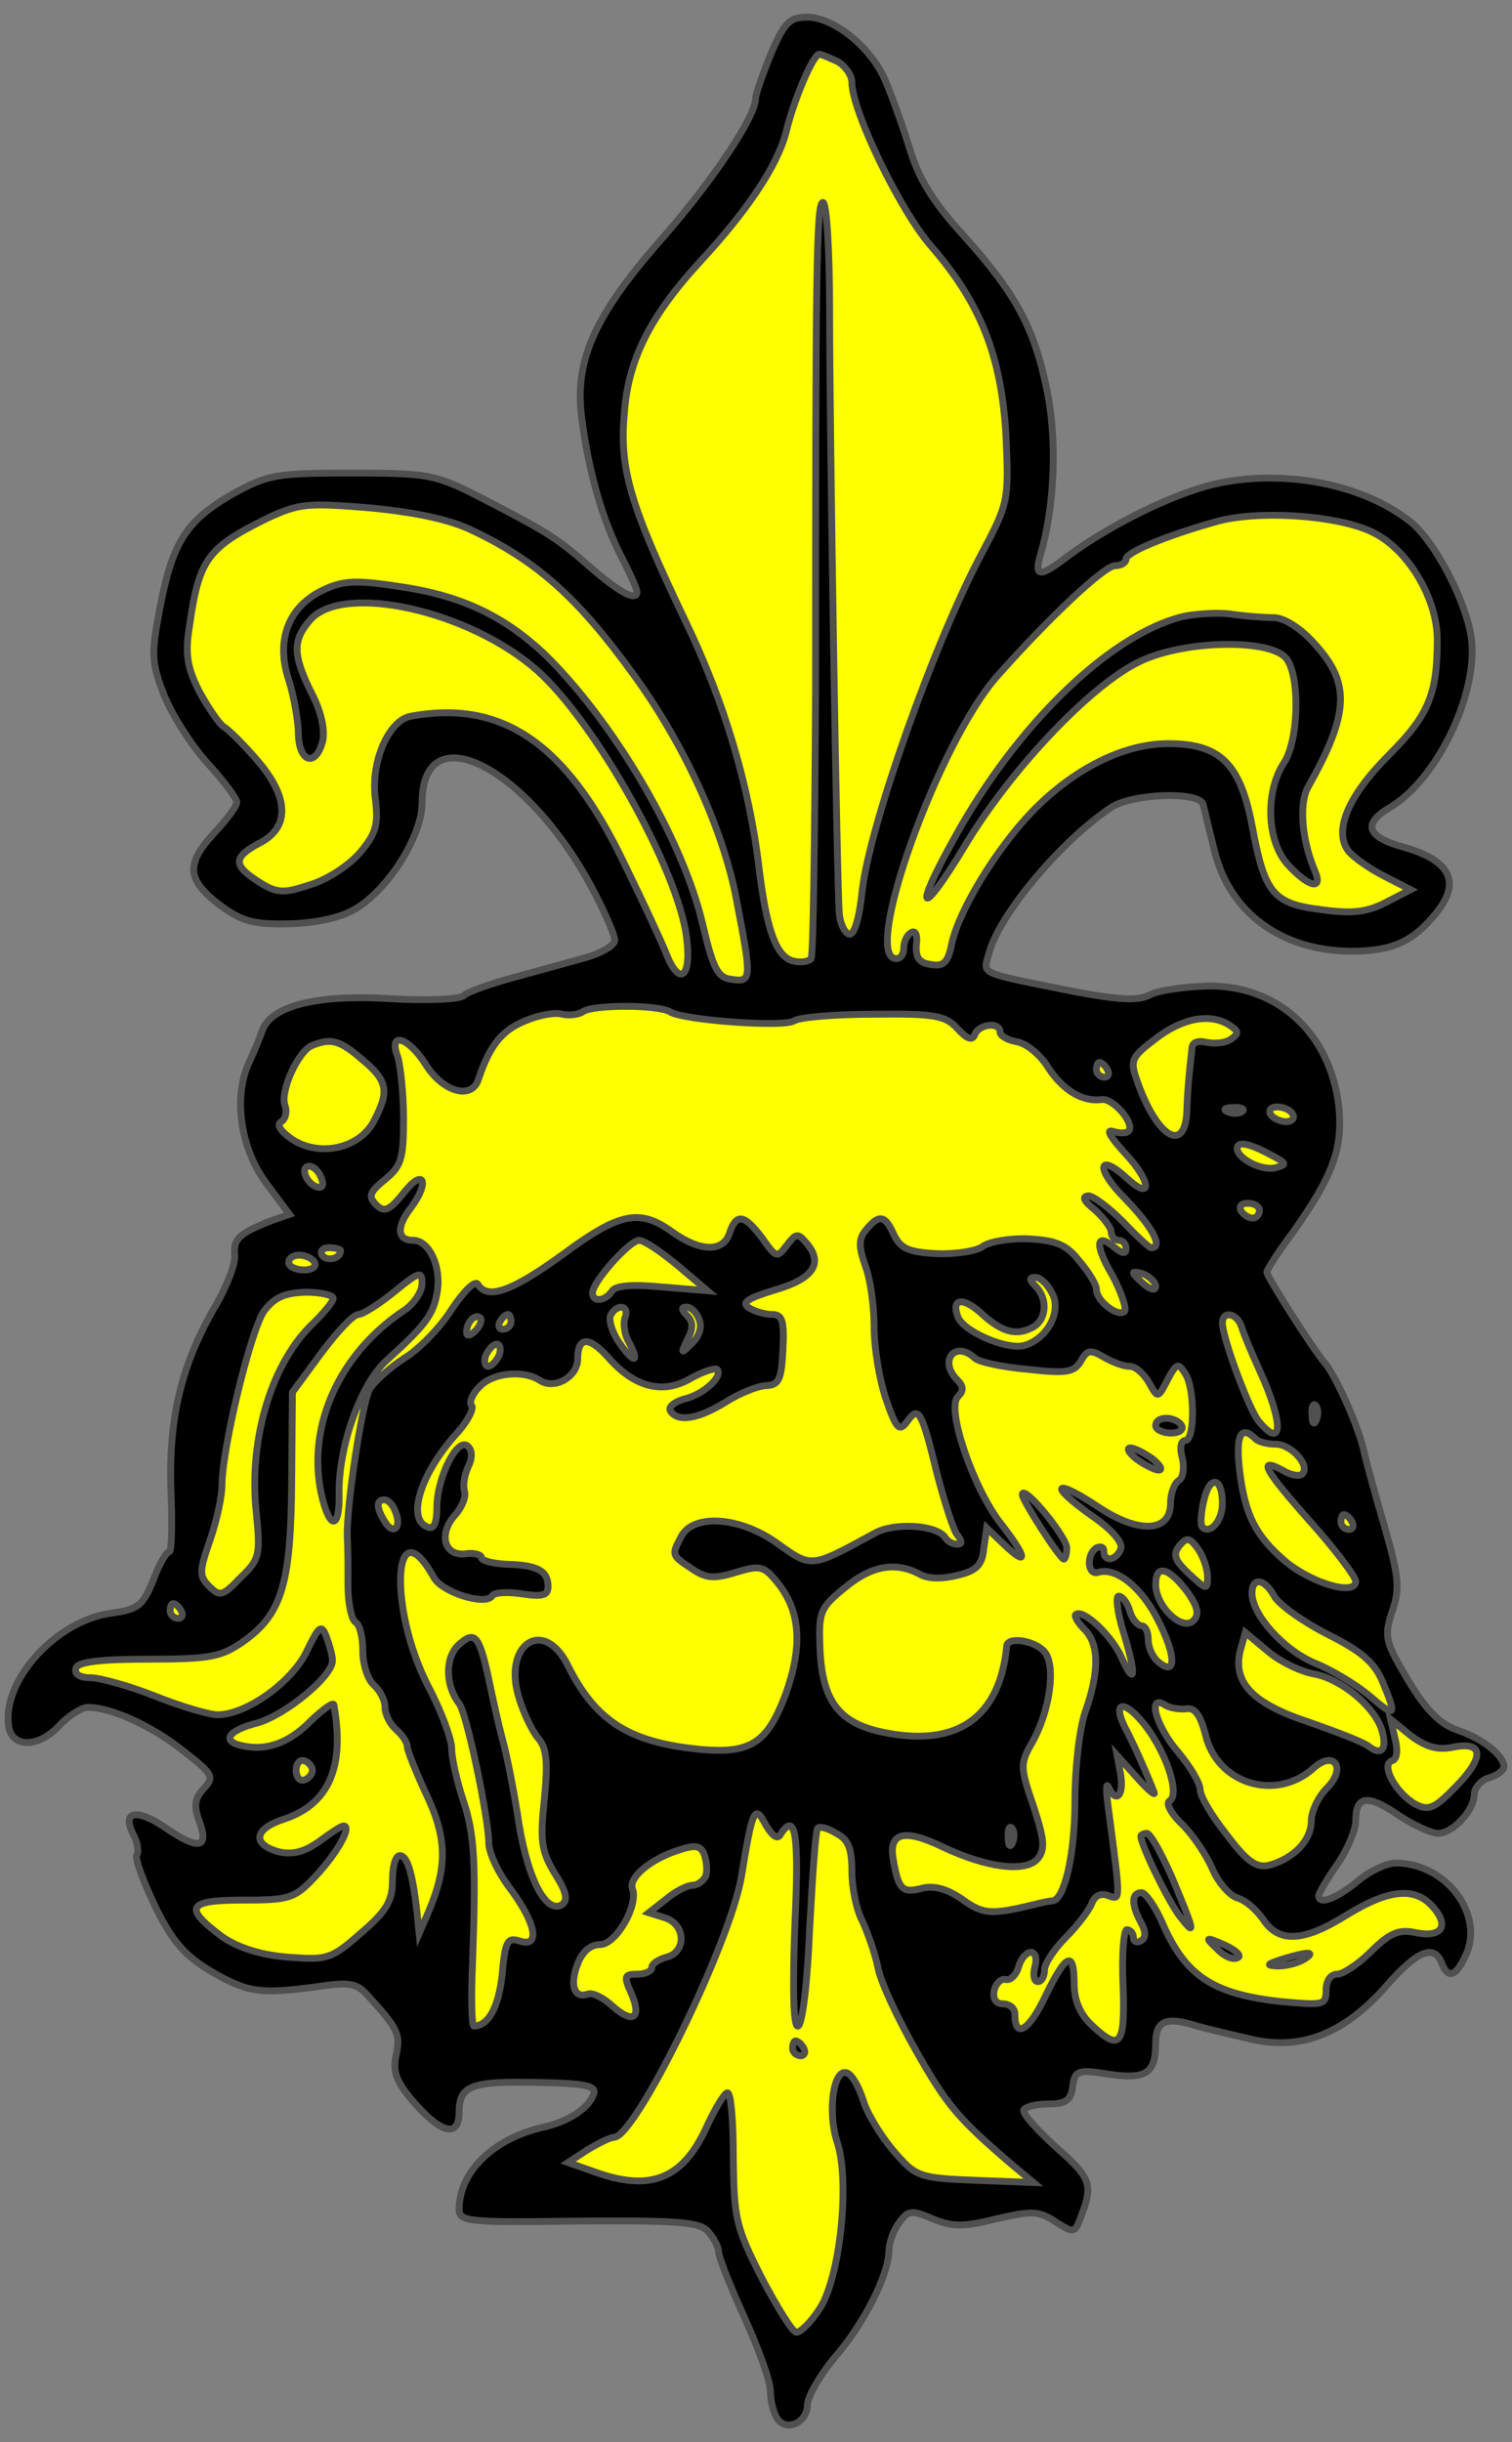 <?xml version="1.0" encoding="utf-8"?>
<svg xmlns="http://www.w3.org/2000/svg" xmlns:dc="http://purl.org/dc/elements/1.1/"
     xmlns:xl="http://www.w3.org/1999/xlink"
     xmlns:xlink="http://www.w3.org/1999/xlink"
     version="1.1"
     viewBox="70.826 60.5 220.5 356"
     width="220.5"
     height="356"
     preserveAspectRatio="xMidYMid meet"
     zoomAndPan="magnify"
     contentScriptType="application/ecmascript"
     contentStyleType="text/css">
   <rect x="70.826" y="60.5" width="220.5" height="356" fill="#808080" stroke="none"/>
   <defs/>
   <g stroke-opacity="1" stroke-dasharray="none" stroke="#505050" fill="#ffff00"
      fill-opacity="1">
      <title>Lion's Head Jessant-de-Lys (2)</title>
      <g>
         <title>Layer 2</title>
         <g>
            <g>
               <g  id="outline-0">
                  <path
                        d="M 183.277 68.295 C 182.089 71.213 181.008 74.239 181.008 74.887 C 181.008 77.48 174.956 86.558 167.716 94.879 C 157.666 106.225 154.641 112.817 155.613 121.03 C 156.586 128.918 158.531 135.942 161.449 141.67 C 162.745 144.155 163.718 146.424 163.718 146.749 C 163.718 148.262 161.124 146.857 156.91 143.183 C 152.047 138.968 151.183 138.32 140.7 132.917 C 134.325 129.675 133.352 129.459 122.114 129.459 C 110.983 129.459 109.903 129.675 104.608 132.592 C 97.908 136.483 95.962 139.617 94.125 149.234 C 92.829 156.042 92.937 157.123 94.774 161.877 C 95.962 164.795 98.772 169.226 101.15 171.819 C 103.419 174.305 105.364 176.898 105.364 177.439 C 105.364 177.979 103.959 179.924 102.122 181.869 C 97.908 186.408 98.016 188.677 102.77 192.351 C 106.12 194.837 107.741 195.269 113.036 195.161 C 116.927 195.053 120.493 194.296 122.654 193 C 127.409 190.19 132.38 182.409 132.38 177.547 C 132.38 164.471 147.617 172.143 157.126 189.866 C 158.963 193.324 160.476 196.782 160.476 197.538 C 160.476 198.295 158.639 199.375 156.478 200.024 C 154.208 200.672 149.454 201.969 145.887 202.941 C 142.321 203.914 138.971 205.103 138.431 205.643 C 137.891 206.183 133.028 206.399 127.625 206.075 C 116.927 205.427 110.227 207.156 109.038 210.83 C 108.714 211.802 107.849 213.856 107.201 215.261 C 104.824 220.231 105.796 227.688 109.578 232.875 L 113.036 237.521 L 110.551 238.386 C 105.796 240.223 104.824 241.088 105.04 243.357 C 105.256 244.546 103.959 247.895 102.338 250.705 C 97.259 259.35 95.422 267.239 95.746 277.505 C 95.962 282.584 95.854 286.69 95.53 286.69 C 95.098 286.69 94.017 288.527 93.153 290.904 C 91.64 294.579 90.992 295.119 86.993 295.659 C 79.105 296.74 71.108 305.385 72.081 312.085 C 72.513 315.327 76.403 315.327 79.429 312.085 C 80.834 310.572 82.779 309.383 83.643 309.383 C 87.101 309.383 93.153 312.193 97.583 315.759 C 101.906 319.109 102.122 319.541 100.501 321.27 C 99.204 322.675 99.096 323.756 99.853 325.917 C 101.366 329.915 99.853 330.239 95.206 327.106 C 90.884 324.08 88.506 324.404 90.235 327.862 C 90.884 329.051 91.1 330.347 90.775 330.888 C 90.451 331.428 91.748 334.778 93.477 338.452 C 95.962 343.531 97.8 345.584 101.582 347.854 C 106.985 350.987 108.714 351.204 116.927 350.123 C 121.79 349.366 122.87 349.583 124.491 351.42 C 128.922 356.282 129.246 357.039 128.597 360.065 C 128.057 362.55 128.597 363.955 131.299 367.089 C 135.297 371.627 137.783 372.06 137.783 368.385 C 137.783 364.495 139.62 363.847 149.129 364.063 C 155.721 364.171 157.666 364.495 157.45 365.576 C 156.91 367.629 153.992 369.682 150.21 370.547 C 142.862 372.168 137.783 377.031 137.783 382.542 C 137.783 384.379 139.08 384.487 155.073 384.271 C 169.229 384.163 172.687 384.379 173.984 385.676 C 174.848 386.648 175.605 387.945 175.605 388.701 C 175.605 389.458 177.334 393.78 179.387 398.319 C 181.44 402.858 183.169 407.612 183.169 409.017 C 183.169 410.422 183.601 412.151 184.142 413.015 C 185.438 415.069 188.572 413.664 188.572 411.07 C 188.572 409.99 190.301 406.856 192.463 404.262 C 196.893 399.183 200.351 392.159 200.459 388.701 C 200.459 387.513 201.108 385.567 201.972 384.487 C 203.269 382.65 203.809 382.65 206.835 383.947 C 209.753 385.135 211.374 385.135 216.128 383.947 C 221.315 382.758 222.288 382.758 224.773 384.379 C 227.475 386.108 227.583 386.108 228.556 383.406 C 230.285 378.868 229.852 377.895 224.665 373.356 C 221.964 370.871 219.911 368.602 220.127 368.061 C 220.343 367.629 221.964 367.197 223.693 367.197 C 226.286 367.197 227.043 366.656 227.259 364.603 C 227.583 362.334 228.015 362.118 232.554 362.874 C 237.957 363.631 239.362 362.766 239.362 358.336 C 239.362 355.094 240.875 354.445 245.089 355.742 C 246.926 356.282 251.033 357.255 253.95 357.903 C 260.974 359.308 267.134 356.715 273.077 349.907 C 277.508 344.828 279.993 343.855 281.074 346.665 C 282.047 349.15 283.235 348.61 284.748 345.152 C 287.126 339.209 281.506 332.076 274.374 332.076 C 273.077 332.076 270.484 333.265 268.755 334.778 C 265.729 337.263 263.136 338.236 263.136 336.831 C 263.136 336.507 264.324 334.454 265.837 332.293 C 267.35 330.131 268.539 327.214 268.539 325.917 C 268.539 322.243 270.268 322.027 274.698 325.052 C 276.968 326.565 279.561 327.754 280.534 327.754 C 282.695 327.754 285.829 324.404 285.829 322.027 C 285.829 321.162 286.801 319.973 287.99 319.649 C 289.179 319.325 290.151 318.569 290.151 318.028 C 290.151 316.407 287.018 313.922 283.451 312.733 C 280.858 311.869 278.805 309.815 276.211 305.493 C 272.861 299.874 272.645 299.117 273.834 295.443 C 275.023 292.093 274.806 290.364 272.861 283.448 C 271.565 279.018 270.052 273.614 269.619 271.561 C 268.647 267.779 265.621 261.079 264 259.134 C 262.379 257.297 255.571 246.599 255.571 245.95 C 255.571 245.626 257.192 243.033 259.245 240.331 C 265.297 231.794 266.702 227.904 266.053 221.636 C 264.757 211.046 257.084 204.022 246.818 204.238 C 243.468 204.346 239.686 204.886 238.497 205.535 C 236.876 206.399 234.175 206.291 227.799 205.103 C 213.211 202.185 214.183 202.617 215.048 199.483 C 216.452 193.972 225.422 183.166 232.878 178.195 C 236.012 176.142 245.738 175.818 246.278 177.763 C 246.494 178.519 247.142 181.437 247.899 184.355 C 250.06 193.54 257.733 199.159 267.998 199.159 C 273.834 199.159 276.968 197.754 280.318 193.54 C 283.884 189.109 282.371 185.975 275.671 184.03 C 270.052 182.517 269.403 180.572 273.726 178.087 C 280.75 173.764 286.801 160.689 285.289 152.8 C 284.208 147.289 279.885 139.184 276.427 136.483 C 269.403 130.971 257.841 128.81 247.899 131.08 C 241.955 132.484 232.878 136.915 226.718 141.454 C 222.504 144.695 221.64 144.695 222.504 141.562 C 224.557 134.754 224.989 125.46 223.693 118.328 C 221.856 108.603 219.154 103.524 211.482 94.987 C 206.835 89.908 204.782 86.558 203.377 81.803 C 202.296 78.345 200.675 73.914 199.811 71.969 C 197.758 67.323 192.355 63 188.572 63 C 185.979 63 185.222 63.756 183.277 68.295 Z"
                        fill="black"/>
               </g>
            </g>
            <g>
               <path d="M 193.003 69.484 C 194.083 70.132 195.056 71.429 195.056 72.51 C 195.056 76.616 202.08 91.204 206.619 96.391 C 213.859 104.712 216.885 112.493 217.533 124.055 C 217.965 133.565 217.857 133.889 213.967 141.237 C 207.051 154.205 197.65 180.788 196.569 190.298 C 196.137 194.512 195.38 196.89 194.624 196.674 C 193.975 196.458 193.327 195.053 193.219 193.648 C 192.895 189.866 191.814 123.839 191.814 105.577 C 191.814 97.04 191.382 90.016 190.842 90.016 C 189.869 90.016 189.761 100.174 189.761 161.121 C 189.653 182.085 189.437 199.699 189.113 200.24 C 188.788 200.672 187.6 200.888 186.411 200.564 C 184.034 199.916 182.629 196.025 181.548 187.272 C 180.143 175.169 176.469 162.85 170.85 151.179 C 162.745 134.213 161.124 128.918 161.881 120.706 C 162.421 112.925 165.663 106.549 172.903 98.661 C 179.819 91.204 184.142 84.721 185.438 79.858 C 186.627 74.887 189.437 68.403 190.301 68.403 C 190.625 68.403 191.814 68.943 193.003 69.484 Z"/>
            </g>
            <g>
               <path d="M 139.836 137.888 C 149.129 142.318 155.073 147.613 163.069 158.636 C 170.526 168.793 176.253 181.329 178.198 191.487 C 180.468 203.266 180.468 203.698 177.55 203.266 C 175.497 203.049 174.848 201.753 173.335 195.377 C 170.418 182.734 160.152 165.444 150.102 155.718 C 144.159 150.207 137.999 147.289 129.03 145.992 C 122.654 145.02 120.817 145.128 117.899 146.533 C 112.928 148.91 110.983 153.773 112.928 159.608 C 113.685 161.986 114.333 165.66 114.333 167.497 C 114.441 171.711 116.927 172.36 117.899 168.469 C 118.223 166.848 117.683 164.255 116.278 161.553 C 113.469 155.934 113.469 153.773 116.17 150.747 C 121.141 145.452 139.296 149.558 149.129 158.203 C 157.666 165.768 169.769 187.38 170.958 197.214 C 171.715 203.049 169.877 204.454 167.932 199.375 C 167.284 197.754 164.582 191.919 161.881 186.408 C 153.56 169.01 144.159 162.418 130.759 164.903 C 127.517 165.444 124.815 171.603 125.572 177.006 C 126.004 180.68 125.68 181.977 123.41 184.679 C 121.898 186.516 118.656 188.677 116.17 189.433 C 112.28 190.73 111.307 190.73 108.822 189.217 C 104.824 186.732 104.716 185.543 108.498 183.49 C 113.144 181.221 113.036 176.79 108.39 171.387 C 106.445 169.118 104.175 166.848 103.419 166.416 C 102.77 165.984 101.15 163.606 99.853 161.229 C 98.124 157.771 97.8 155.826 98.448 151.828 C 99.853 141.994 101.041 140.373 109.795 136.05 C 114.441 133.889 115.63 133.781 124.815 134.538 C 131.515 135.186 136.594 136.267 139.836 137.888 Z"/>
            </g>
            <g>
               <path d="M 271.24 138.212 C 276.319 140.805 280.426 147.829 280.426 153.773 C 280.426 161.769 279.129 164.795 273.402 170.523 C 267.35 176.574 265.189 181.761 267.566 184.679 C 268.323 185.543 270.592 187.164 272.753 188.245 L 276.535 190.19 L 272.969 192.027 C 270.268 193.432 268.107 193.756 263.568 193.108 C 256.436 192.243 255.247 190.73 253.41 180.788 C 251.681 171.819 248.763 168.902 241.199 168.902 C 234.715 168.902 227.367 172.576 221.315 178.843 C 216.128 184.246 210.725 193.108 209.645 197.97 C 209.104 200.78 208.456 201.428 206.619 201.104 C 204.89 200.888 204.349 200.132 204.458 198.295 C 204.674 196.89 204.349 196.025 203.701 196.458 C 203.053 196.782 202.62 197.862 202.62 198.727 C 202.62 199.591 202.188 200.24 201.54 200.24 C 196.353 200.24 207.699 168.577 216.344 158.96 C 224.017 150.315 231.905 142.966 233.418 142.966 C 234.283 142.966 235.039 142.534 235.039 141.994 C 235.039 141.021 240.767 138.644 248.007 136.591 C 254.166 134.754 266.378 135.618 271.24 138.212 Z"/>
            </g>
            <g>
               <path d="M 168.581 208.02 C 170.526 209.209 185.006 210.29 186.627 209.317 C 187.384 208.777 192.679 208.344 198.298 208.344 C 207.267 208.236 208.78 208.561 210.509 210.506 C 211.914 212.019 212.67 212.235 212.994 211.262 C 213.643 209.749 216.669 209.425 216.669 210.938 C 216.669 211.478 217.749 212.127 219.046 212.343 C 220.451 212.559 222.504 214.18 223.693 216.125 C 225.854 219.475 228.772 221.204 231.581 220.772 C 233.202 220.664 236.228 224.122 235.472 225.31 C 235.147 225.743 234.175 225.743 233.094 225.418 C 232.014 225.094 232.878 226.391 234.931 228.66 C 238.713 232.659 238.93 235.684 235.255 232.334 C 230.933 228.336 230.501 230.822 234.823 235.144 C 238.821 239.25 240.551 242.384 238.713 242.384 C 238.389 242.384 236.552 240.655 234.607 238.602 C 232.554 236.549 230.285 234.82 229.528 234.82 C 228.556 234.928 228.88 235.576 230.501 236.873 C 231.797 238.062 232.878 239.467 232.878 240.115 C 232.878 240.763 233.418 241.304 233.959 241.304 C 234.607 241.304 235.039 241.844 235.039 242.492 C 235.039 243.357 234.499 243.249 233.418 242.384 C 230.609 240.007 230.393 241.952 233.094 246.491 C 234.391 248.976 235.147 251.245 234.823 251.678 C 233.851 252.542 230.717 250.165 230.717 248.436 C 230.717 247.787 229.636 245.95 228.231 244.329 C 226.394 241.952 224.881 241.304 220.775 241.088 C 218.073 240.979 215.048 241.52 214.183 242.168 C 213.427 242.816 210.401 243.357 207.483 243.249 C 203.269 243.033 202.188 242.492 201.216 240.547 C 199.919 237.63 199.054 237.413 197.109 239.791 C 196.029 241.088 196.029 242.168 197.001 244.978 C 197.758 246.923 198.298 250.921 198.298 253.839 C 198.298 256.865 199.054 261.619 200.027 264.429 C 201.54 268.86 201.972 269.292 203.161 267.671 C 204.782 265.402 205.214 266.05 207.483 275.343 C 208.564 279.45 209.861 283.556 210.401 284.205 C 211.157 285.177 211.157 285.609 210.401 285.609 C 209.753 285.609 208.996 285.177 208.672 284.637 C 207.483 282.8 201.324 282.368 198.406 283.988 C 189.113 289.067 189.221 289.067 184.358 285.609 C 178.955 281.611 172.039 281.071 170.202 284.421 C 168.689 287.23 168.797 287.23 171.715 289.175 C 173.768 290.58 174.956 290.688 178.09 289.716 C 181.656 288.635 182.197 288.743 184.142 291.121 C 187.6 295.335 187.924 300.522 185.33 307.654 C 182.521 315.002 180.035 316.407 171.282 315.327 C 162.097 314.138 157.45 311.004 153.56 303.116 C 149.994 296.2 144.05 300.306 146.536 308.086 C 147.184 310.248 148.481 312.949 149.346 313.922 C 150.534 315.327 150.75 317.272 150.21 322.783 C 149.562 328.834 149.778 330.347 151.723 333.589 C 153.452 336.291 153.668 337.48 152.804 338.128 C 150.534 339.533 147.941 334.778 146.536 326.565 C 145.887 322.135 144.807 316.623 144.159 314.246 C 143.51 311.869 142.646 307.87 142.105 305.277 C 140.7 298.793 140.052 298.145 137.675 300.306 C 135.73 302.143 135.73 306.141 137.783 308.843 C 138.863 310.14 142.105 325.593 142.105 329.159 C 142.105 330.563 143.51 333.589 145.347 335.967 C 149.021 340.938 149.67 344.504 146.536 343.423 C 144.807 342.883 144.483 343.531 144.05 348.394 C 143.51 353.149 142.105 355.742 139.944 355.85 C 139.62 355.85 139.512 351.852 139.728 346.881 C 140.268 331.968 140.052 327.862 138.323 322.783 C 137.459 320.081 136.702 316.84 136.702 315.435 C 136.702 314.03 135.189 309.923 133.244 306.249 C 127.409 294.903 128.165 279.774 134.109 290.472 C 135.297 292.633 141.781 294.687 142.646 293.066 C 142.97 292.633 144.915 292.525 146.968 292.85 C 149.994 293.282 150.75 293.066 150.75 291.769 C 150.75 289.5 149.237 288.635 144.699 288.527 C 142.646 288.419 141.025 287.987 141.025 287.555 C 141.025 287.122 139.944 286.798 138.647 287.014 C 135.513 287.338 134.757 283.988 137.242 281.287 C 138.215 280.206 138.863 278.585 138.539 277.829 C 138.323 277.072 138.539 275.56 139.08 274.371 C 139.728 273.074 139.728 271.993 139.08 271.345 C 137.567 269.832 134.541 275.884 134.541 280.206 C 134.541 282.476 134.109 283.448 133.244 283.124 C 130.002 282.043 132.164 275.127 137.675 269.184 C 139.08 267.563 139.944 265.834 139.62 265.402 C 139.188 265.077 139.62 263.781 140.7 262.7 C 142.538 260.647 147.076 260.107 149.562 261.728 C 151.723 263.132 155.073 261.187 155.073 258.594 C 155.073 255.244 156.802 255.244 159.72 258.594 C 163.502 262.808 167.608 263.781 171.606 261.403 C 173.335 260.431 175.064 259.89 175.389 260.107 C 176.361 261.079 173.444 263.781 170.634 264.429 C 169.121 264.861 168.256 265.618 168.581 266.158 C 169.661 267.887 172.687 267.347 176.685 264.861 C 178.739 263.565 181.44 262.484 182.629 262.484 C 184.466 262.376 184.79 261.511 185.006 257.189 C 185.222 252.974 184.898 252.11 183.385 252.11 C 182.413 252.11 180.9 251.678 180.035 251.137 C 178.847 250.381 179.927 249.733 183.818 248.544 C 189.437 246.923 190.95 244.654 188.464 241.736 C 187.167 240.223 186.951 240.223 185.547 242.06 C 184.142 243.897 184.034 243.897 181.98 240.979 C 179.387 237.521 178.198 237.305 177.226 240.223 C 176.361 243.033 173.011 243.033 168.905 240.115 C 164.15 236.657 161.232 237.197 152.912 243.357 C 145.455 248.76 141.889 250.057 140.484 247.679 C 140.052 247.139 138.431 248.76 136.702 251.353 C 135.081 253.947 131.947 257.189 129.786 258.486 C 127.625 259.89 125.356 261.944 124.707 263.024 C 123.627 265.185 121.357 279.774 121.465 284.529 C 121.573 286.042 121.573 289.284 121.573 291.769 C 121.573 294.254 122.114 296.632 122.654 296.956 C 123.302 297.28 123.735 299.225 123.735 301.17 C 123.735 303.224 124.491 305.385 125.356 306.141 C 126.22 306.898 126.977 308.303 126.977 309.383 C 126.977 310.464 127.733 311.869 128.597 312.625 C 129.462 313.382 130.218 314.462 130.218 315.111 C 130.218 315.651 131.515 318.893 133.028 322.135 C 136.054 328.51 136.054 332.725 133.352 339.1 L 131.947 342.342 L 131.623 339.1 C 130.975 333.481 130.218 330.996 129.138 330.996 C 128.489 330.996 128.057 332.617 128.057 334.67 C 128.057 337.588 127.193 339.1 123.519 342.234 C 119.088 346.125 118.548 346.233 112.82 345.8 C 108.714 345.476 105.58 344.396 103.311 342.883 C 97.475 338.56 98.124 337.48 106.228 337.48 C 113.144 337.48 113.793 337.263 116.927 333.913 C 119.952 330.672 122.222 326.673 120.925 326.673 C 120.601 326.673 119.088 327.646 117.359 328.943 C 115.198 330.455 113.577 330.888 111.524 330.455 C 107.525 329.375 107.849 327.106 112.172 325.701 C 118.764 323.539 121.141 318.136 119.52 309.059 C 119.52 308.519 118.007 309.599 116.17 311.328 C 113.036 314.57 109.686 315.759 106.228 315.002 C 102.987 314.354 104.067 312.733 108.39 311.652 C 112.496 310.464 119.52 304.736 119.304 302.467 C 119.304 301.819 118.872 300.306 118.44 299.117 C 117.683 297.172 117.359 297.496 115.522 301.279 C 113.361 305.709 106.769 310.464 102.554 310.464 C 101.366 310.464 97.259 309.275 93.477 307.762 C 89.695 306.249 85.372 305.061 83.968 305.061 C 82.455 305.061 81.59 304.52 81.914 303.656 C 82.13 302.791 85.264 302.359 92.504 302.359 C 101.474 302.359 103.095 302.035 106.337 299.766 C 111.956 295.767 113.253 291.337 113.361 276.424 L 113.469 263.457 L 117.683 257.729 C 119.952 254.703 122.33 252.11 123.086 252.11 C 123.735 252.11 126.112 250.597 128.381 248.76 C 131.947 245.842 132.38 245.734 132.38 247.571 C 132.38 248.76 131.299 250.381 130.002 251.353 C 120.385 257.621 115.522 268.319 117.683 278.261 C 118.872 283.556 120.385 283.556 120.277 278.261 C 120.169 271.345 123.41 262.376 127.085 258.918 C 132.704 253.839 134.001 252.218 134.541 249.084 C 135.297 245.302 133.46 241.304 131.083 241.304 C 128.706 241.304 128.597 239.358 130.759 236.549 C 133.568 232.767 132.596 230.713 129.786 234.28 C 127.625 236.981 126.868 237.305 125.68 236.117 C 124.491 234.928 124.707 234.28 126.977 232.442 C 129.354 230.497 129.678 229.417 129.678 223.581 C 129.678 220.015 129.246 215.909 128.814 214.504 C 127.409 210.83 130.326 211.586 132.92 215.693 C 135.405 219.691 139.62 220.88 140.592 217.854 C 142.213 212.991 143.942 210.722 147.4 209.317 C 149.454 208.453 151.831 208.02 152.804 208.344 C 153.776 208.561 155.181 208.453 155.937 207.912 C 157.558 206.94 166.96 206.94 168.581 208.02 Z"/>
            </g>
            <g>
               <path d="M 250.168 209.965 C 251.465 210.83 251.573 211.154 250.276 212.019 C 249.52 212.559 247.899 212.667 246.818 212.451 C 245.521 212.127 244.657 212.451 244.657 213.315 C 244.225 217.098 244.009 219.367 243.9 222.609 C 243.576 228.768 239.47 226.175 236.66 218.07 C 235.58 215.044 235.796 214.612 239.362 211.911 C 243.252 208.885 247.358 208.128 250.168 209.965 Z"/>
            </g>
            <g>
               <path d="M 123.627 214.936 C 127.409 218.07 127.625 219.583 125.356 223.906 C 123.302 227.904 117.467 229.201 113.469 226.607 C 111.74 225.418 111.091 224.446 111.848 224.014 C 112.496 223.581 112.712 222.501 112.388 221.636 C 111.632 219.583 114.333 213.64 116.386 212.883 C 119.088 211.802 120.385 212.127 123.627 214.936 Z"/>
            </g>
            <g>
               <path d="M 232.338 216.449 C 232.662 216.989 232.446 217.53 231.905 217.53 C 231.257 217.53 230.717 216.989 230.717 216.449 C 230.717 215.801 230.933 215.369 231.149 215.369 C 231.473 215.369 232.014 215.801 232.338 216.449 Z"/>
            </g>
            <g>
               <path d="M 252.005 222.501 C 251.681 222.825 250.708 222.933 249.952 222.609 C 249.087 222.285 249.412 221.96 250.6 221.96 C 251.789 221.852 252.437 222.177 252.005 222.501 Z"/>
            </g>
            <g>
               <path d="M 259.353 222.933 C 259.678 223.473 259.245 224.014 258.381 224.014 C 257.516 224.014 256.436 223.473 256.112 222.933 C 255.787 222.285 256.22 221.852 257.084 221.852 C 257.949 221.852 259.029 222.285 259.353 222.933 Z"/>
            </g>
            <g>
               <path d="M 256.003 228.768 C 258.489 230.065 258.597 230.281 256.868 230.713 C 254.923 231.254 251.249 229.417 251.249 227.904 C 251.249 226.823 252.978 227.147 256.003 228.768 Z"/>
            </g>
            <g>
               <path d="M 117.683 232.226 C 118.115 233.307 117.791 233.739 117.035 233.523 C 115.414 232.983 114.549 230.497 115.954 230.497 C 116.494 230.497 117.359 231.254 117.683 232.226 Z"/>
            </g>
            <g>
               <path d="M 254.491 236.981 C 254.491 237.521 254.058 238.062 253.518 238.062 C 252.87 238.062 252.113 237.521 251.789 236.981 C 251.465 236.333 251.897 235.9 252.762 235.9 C 253.734 235.9 254.491 236.333 254.491 236.981 Z"/>
            </g>
            <g>
               <path d="M 169.661 244.978 L 173.984 248.652 L 167.392 248.112 C 163.069 247.679 160.476 247.895 160.044 248.76 C 159.071 250.165 157.234 250.381 157.234 248.976 C 157.234 247.355 162.637 241.304 164.042 241.304 C 164.798 241.304 167.284 243.033 169.661 244.978 Z"/>
            </g>
            <g>
               <path d="M 120.493 242.816 C 120.493 244.005 118.44 244.437 117.791 243.465 C 117.467 242.925 117.899 242.384 118.764 242.384 C 119.736 242.384 120.493 242.6 120.493 242.816 Z"/>
            </g>
            <g>
               <path d="M 116.711 244.546 C 117.035 245.086 116.386 245.626 115.198 245.626 C 113.901 245.626 112.928 245.086 112.928 244.546 C 112.928 243.897 113.577 243.465 114.441 243.465 C 115.306 243.465 116.386 243.897 116.711 244.546 Z"/>
            </g>
            <g>
               <path d="M 239.362 248.004 C 239.362 248.652 238.713 248.544 237.741 247.787 C 236.876 247.031 236.12 246.275 236.12 246.058 C 236.12 245.842 236.876 245.95 237.741 246.275 C 238.605 246.707 239.362 247.463 239.362 248.004 Z"/>
            </g>
            <g>
               <path d="M 224.233 248.976 C 225.746 251.678 223.477 255.784 220.127 256.649 C 217.641 257.297 211.266 254.595 210.509 252.434 C 209.536 249.841 211.157 249.516 213.751 251.786 C 216.885 254.703 218.938 255.244 221.315 254.055 C 223.477 252.974 223.693 249.841 221.856 248.004 C 220.883 247.031 220.883 246.707 221.856 246.707 C 222.504 246.707 223.585 247.679 224.233 248.976 Z"/>
            </g>
            <g>
               <path d="M 119.412 249.733 C 119.412 250.273 118.115 251.786 116.602 253.299 C 110.551 258.918 107.093 270.048 108.174 280.747 C 108.822 287.23 108.714 287.771 105.904 290.472 C 103.311 293.174 102.879 293.282 101.366 291.769 C 99.853 290.256 99.853 289.608 101.474 284.961 C 102.446 282.151 103.203 278.585 103.203 276.964 C 103.203 271.669 107.417 254.271 109.362 251.57 C 110.875 249.624 112.28 248.976 115.414 248.868 C 117.575 248.868 119.412 249.3 119.412 249.733 Z"/>
            </g>
            <g>
               <path d="M 161.989 252.542 C 161.665 253.407 161.881 255.136 162.637 256.324 C 164.258 259.458 163.069 259.134 160.908 255.892 C 160.044 254.487 159.503 252.758 159.936 252.11 C 160.908 250.489 162.637 250.813 161.989 252.542 Z"/>
            </g>
            <g>
               <path d="M 172.795 252.866 C 173.227 253.947 172.795 255.352 171.715 256.324 C 170.094 257.945 170.094 257.837 171.066 255.784 C 171.931 254.163 171.931 253.191 171.066 252.326 C 170.202 251.462 170.094 251.029 170.958 251.029 C 171.606 251.029 172.471 251.894 172.795 252.866 Z"/>
            </g>
            <g>
               <path d="M 140.16 254.487 C 139.404 255.244 138.863 255.352 138.863 254.703 C 138.863 253.191 140.16 251.894 140.917 252.65 C 141.133 252.974 140.809 253.839 140.16 254.487 Z"/>
            </g>
            <g>
               <path d="M 145.347 253.191 C 145.347 253.731 144.807 254.271 144.159 254.271 C 143.618 254.271 143.402 253.731 143.726 253.191 C 144.05 252.542 144.591 252.11 144.915 252.11 C 145.131 252.11 145.347 252.542 145.347 253.191 Z"/>
            </g>
            <g>
               <path d="M 251.897 253.947 C 252.221 255.028 253.41 257.837 254.491 260.215 C 258.057 267.995 257.949 271.993 254.383 267.671 C 252.978 265.942 249.196 255.784 249.087 253.407 C 249.087 251.462 251.249 251.894 251.897 253.947 Z"/>
            </g>
            <g>
               <path d="M 143.618 258.053 C 143.186 258.918 142.538 259.674 141.997 259.674 C 141.565 259.674 141.349 258.918 141.673 258.053 C 142.105 257.189 142.754 256.432 143.294 256.432 C 143.726 256.432 143.942 257.189 143.618 258.053 Z"/>
            </g>
            <g>
               <path d="M 212.994 258.486 C 213.535 259.026 216.993 259.782 220.667 260.107 C 226.394 260.755 227.475 260.539 228.447 258.918 C 229.312 257.297 229.852 257.189 231.689 258.269 C 232.986 259.026 234.607 259.674 235.58 259.674 C 236.444 259.674 237.633 260.755 238.389 262.052 C 239.578 264.213 239.686 264.321 240.767 262.268 C 242.388 259.134 242.604 259.026 243.684 260.755 C 245.089 262.916 245.089 270.481 243.684 270.481 C 243.036 270.481 242.82 271.561 243.252 273.074 C 243.576 274.479 243.36 275.992 242.712 276.316 C 242.063 276.748 241.523 278.261 241.523 279.666 C 241.523 283.88 236.876 284.096 231.041 280.206 C 224.557 275.884 223.585 276.856 229.96 281.395 C 232.986 283.448 234.607 285.393 234.283 286.258 C 233.635 287.987 231.797 288.311 231.797 286.582 C 231.797 286.042 231.365 285.825 230.717 286.15 C 229.204 287.122 229.42 290.148 230.933 289.716 C 233.526 288.851 237.309 291.877 239.686 296.632 C 242.388 301.927 242.388 304.953 239.794 302.791 C 238.93 302.143 238.281 300.63 238.281 299.549 C 238.281 298.361 237.849 297.496 237.309 297.496 C 236.768 297.496 235.904 296.524 235.58 295.335 C 235.255 294.146 234.499 293.174 233.959 293.174 C 233.526 293.174 233.743 295.443 234.607 298.253 C 236.552 304.52 236.444 306.682 234.391 302.143 C 232.986 298.901 228.664 294.903 227.691 295.875 C 227.475 296.091 228.015 297.064 228.988 298.037 C 231.149 300.198 231.149 304.196 229.096 310.032 C 228.231 312.517 227.583 318.352 227.583 323.107 C 227.583 330.78 226.07 337.371 224.341 337.588 C 224.017 337.588 222.936 337.804 222.072 338.02 C 215.48 339.641 214.291 339.641 211.157 337.371 C 208.996 335.859 207.051 335.318 205.322 335.751 C 202.404 336.507 201.864 335.967 201.108 331.644 C 200.351 327.646 202.62 326.997 208.24 329.699 C 214.832 332.833 220.451 333.481 222.18 331.428 C 223.26 330.023 223.152 328.726 221.531 323.756 C 219.586 318.136 219.586 317.596 221.315 314.57 C 223.909 310.032 224.881 303.332 223.152 301.279 C 221.748 299.658 217.857 299.009 217.641 300.414 C 216.669 310.788 210.509 315.219 199.811 313.057 C 193.219 311.761 190.734 308.519 190.409 300.846 C 190.193 295.443 190.409 294.903 193.975 291.985 C 197.866 288.743 201.324 288.095 204.89 289.932 C 206.078 290.688 208.24 290.688 210.401 290.148 C 213.211 289.5 214.075 288.635 214.291 286.258 L 214.724 283.232 L 217.317 285.717 C 220.883 289.067 220.559 287.446 216.777 282.584 C 212.778 277.505 208.78 265.834 210.509 264.105 C 211.374 263.24 211.374 262.592 210.401 261.619 C 207.699 258.918 210.077 255.784 212.994 258.486 Z"/>
            </g>
            <g>
               <path d="M 262.811 267.455 C 262.487 268.319 262.163 267.995 262.163 266.806 C 262.055 265.618 262.379 264.969 262.703 265.402 C 263.028 265.726 263.136 266.698 262.811 267.455 Z"/>
            </g>
            <g>
               <path d="M 253.842 270.156 C 254.274 270.697 255.679 271.021 256.868 271.021 C 259.137 271.021 261.947 274.155 260.758 275.343 C 260.434 275.776 259.029 275.56 257.841 274.803 C 254.166 272.858 255.139 274.695 262.055 282.476 C 265.621 286.474 268.539 290.364 268.539 291.013 C 268.539 293.174 262.163 291.337 258.273 288.095 C 253.95 284.421 252.329 281.287 251.573 274.587 C 251.033 269.724 251.789 268.211 253.842 270.156 Z"/>
            </g>
            <g>
               <path d="M 249.087 279.666 C 249.087 282.151 247.358 284.205 246.17 283.124 C 245.846 282.8 245.954 281.071 246.386 279.234 C 247.25 275.451 249.087 275.776 249.087 279.666 Z"/>
            </g>
            <g>
               <path d="M 128.489 280.855 C 129.462 283.232 128.165 284.313 126.977 282.368 C 125.68 280.314 125.68 279.126 126.868 279.126 C 127.409 279.126 128.165 279.882 128.489 280.855 Z"/>
            </g>
            <g>
               <path d="M 267.998 282.368 C 268.323 282.908 268.107 283.448 267.566 283.448 C 266.918 283.448 266.378 282.908 266.378 282.368 C 266.378 281.719 266.594 281.287 266.81 281.287 C 267.134 281.287 267.674 281.719 267.998 282.368 Z"/>
            </g>
            <g>
               <path d="M 246.926 290.364 C 246.926 292.309 246.818 292.309 244.225 289.932 C 242.063 287.879 241.847 287.122 242.82 285.825 C 243.9 284.529 244.333 284.637 245.521 286.258 C 246.278 287.338 246.926 289.175 246.926 290.364 Z"/>
            </g>
            <g>
               <path d="M 244.117 292.742 C 245.521 294.795 245.738 295.875 244.873 296.74 C 243.252 298.361 239.362 294.687 239.362 291.445 C 239.362 288.419 241.307 288.959 244.117 292.742 Z"/>
            </g>
            <g>
               <path d="M 256.652 293.174 C 257.3 294.362 260.758 296.848 264.324 298.685 C 269.295 301.17 271.24 302.791 272.429 305.601 C 274.59 310.788 274.374 311.004 270.484 307.654 C 268.539 306.033 264.973 303.872 262.487 302.899 C 257.949 300.954 253.41 295.875 253.41 292.742 C 253.41 290.364 255.247 290.58 256.652 293.174 Z"/>
            </g>
            <g>
               <path d="M 97.259 295.335 C 97.583 295.875 97.367 296.416 96.827 296.416 C 96.179 296.416 95.638 295.875 95.638 295.335 C 95.638 294.687 95.854 294.254 96.071 294.254 C 96.395 294.254 96.935 294.687 97.259 295.335 Z"/>
            </g>
            <g>
               <path d="M 262.487 304.52 C 266.486 305.277 271.24 309.275 272.321 312.625 C 273.185 315.435 272.321 316.515 270.484 315.111 C 269.727 314.462 265.729 312.949 261.731 311.544 C 253.518 308.843 250.6 305.817 251.681 301.17 L 252.437 298.469 L 255.679 301.17 C 257.408 302.683 260.542 304.196 262.487 304.52 Z"/>
            </g>
            <g>
               <path d="M 243.792 309.599 C 245.089 309.383 245.846 310.464 246.602 313.273 C 248.223 320.514 256.868 323.215 262.379 318.244 C 265.405 315.543 267.242 318.244 264.324 321.162 C 263.028 322.459 262.055 324.62 262.055 325.917 C 262.055 328.834 259.462 331.428 255.895 332.401 C 254.058 332.833 252.654 331.86 249.736 327.97 C 247.575 325.268 245.846 322.351 245.846 321.378 C 245.846 320.406 244.333 317.92 242.604 315.867 C 239.362 312.085 238.065 307.33 240.767 309.059 C 241.415 309.491 242.82 309.707 243.792 309.599 Z"/>
            </g>
            <g>
               <path d="M 238.281 312.625 C 241.199 316.731 242.82 322.135 241.415 322.999 C 240.767 323.323 241.631 324.944 243.252 326.457 C 244.873 328.078 246.818 330.996 247.683 333.049 C 248.547 334.994 250.168 336.831 251.249 337.155 C 252.437 337.48 254.058 338.884 255.031 340.289 C 257.3 343.747 260.866 343.639 267.242 339.641 C 273.402 335.859 277.184 335.534 279.777 338.452 C 282.263 341.262 281.074 342.991 277.292 342.234 C 274.914 341.694 273.51 342.234 270.808 344.936 C 268.971 346.773 266.702 348.286 265.837 348.286 C 264.865 348.286 264.216 349.258 264.216 350.555 C 264.216 352.824 263.892 352.824 257.733 352.284 C 247.791 351.204 243.792 348.61 240.442 341.046 C 239.362 338.452 237.849 336.399 237.309 336.399 C 235.796 336.399 235.796 338.128 237.201 340.721 C 237.957 342.126 237.957 342.991 237.201 343.423 C 236.66 343.747 236.12 343.531 236.12 342.991 C 236.12 342.342 235.688 341.802 235.147 341.802 C 234.715 341.802 234.391 345.476 234.607 349.907 C 234.931 358.768 234.175 359.632 229.96 355.634 C 228.339 354.121 227.475 352.068 227.475 349.691 C 227.475 344.72 226.286 345.26 223.26 351.528 C 220.883 356.499 218.83 357.795 218.83 354.121 C 218.83 353.257 218.073 352.608 217.101 352.608 C 216.02 352.608 215.588 351.852 215.804 350.663 C 216.02 349.691 216.777 348.934 217.425 349.042 C 218.182 349.258 219.046 348.394 219.37 347.205 C 220.235 344.396 222.504 344.396 221.748 347.205 C 221.423 348.394 221.64 349.366 222.18 349.366 C 222.72 349.366 223.152 348.61 223.152 347.637 C 223.152 346.773 224.557 344.612 226.286 342.883 C 228.015 341.154 229.636 338.992 230.068 337.912 C 230.501 336.831 231.365 336.399 232.446 336.831 C 234.283 337.48 234.283 337.912 232.446 323.972 C 232.122 321.594 232.122 320.298 232.446 320.946 C 233.526 323.431 234.715 322.351 234.283 319.325 L 233.743 316.407 L 236.66 319.649 C 238.173 321.378 239.362 322.351 239.146 321.81 C 238.605 320.298 236.12 314.57 234.931 312.409 C 232.77 308.086 235.147 308.303 238.281 312.625 Z"/>
            </g>
            <g>
               <path d="M 282.587 315.219 C 287.126 314.246 287.45 316.515 283.235 320.838 C 280.101 324.08 279.237 324.512 277.292 323.539 C 274.374 321.918 272.105 317.704 273.834 317.164 C 274.59 316.948 274.698 315.651 274.266 313.922 L 273.618 311.112 L 276.535 313.49 C 278.697 315.111 280.426 315.651 282.587 315.219 Z"/>
            </g>
            <g>
               <path d="M 116.386 318.569 C 116.386 319.109 115.846 319.757 115.198 319.973 C 114.549 320.189 114.009 319.541 114.009 318.569 C 114.009 317.596 114.549 316.948 115.198 317.164 C 115.846 317.38 116.386 318.028 116.386 318.569 Z"/>
            </g>
            <g>
               <path d="M 184.682 327.862 C 186.843 324.512 187.384 327.862 186.735 341.262 C 186.411 350.447 186.519 355.85 187.167 355.85 C 187.816 355.85 188.572 349.691 188.897 341.694 C 189.329 333.805 189.761 327.214 190.085 326.997 C 190.301 326.673 191.598 326.997 192.787 327.754 C 194.516 328.618 195.056 329.915 195.056 333.265 C 195.056 335.642 195.704 338.884 196.569 340.505 C 197.325 342.126 198.406 345.152 198.838 347.205 C 199.162 349.258 201.756 354.77 204.458 359.524 C 208.996 367.521 210.617 369.358 218.29 375.95 L 221.531 378.651 L 212.994 378.327 C 204.782 378.003 204.349 377.787 201.108 374.005 C 199.271 371.844 197.217 368.494 196.677 366.548 C 196.029 364.603 195.056 362.874 194.3 362.658 C 192.355 362.01 191.49 368.385 192.895 372.708 C 194.84 378.435 193.327 392.7 190.301 397.13 C 189.113 398.967 187.6 400.48 186.951 400.48 C 186.411 400.48 184.142 396.806 181.872 392.483 C 178.09 385.027 177.874 383.838 177.766 374.977 C 177.766 369.79 177.442 365.576 176.902 365.576 C 176.469 365.576 175.064 367.953 173.768 370.763 C 170.31 378.219 165.555 380.056 157.342 377.031 L 153.668 375.734 L 156.478 373.897 C 158.099 372.924 159.828 372.06 160.368 372.06 C 163.502 372.06 177.334 343.747 178.955 334.022 C 180.576 324.08 180.9 323.431 182.521 326.565 C 183.493 328.186 184.25 328.726 184.682 327.862 Z"/>
            </g>
            <g>
               <path d="M 218.506 329.051 C 218.182 329.915 217.857 329.591 217.857 328.402 C 217.749 327.214 218.073 326.565 218.398 326.997 C 218.722 327.322 218.83 328.294 218.506 329.051 Z"/>
            </g>
            <g>
               <path d="M 173.768 333.913 C 173.444 334.67 172.579 335.318 171.823 335.318 C 171.066 335.318 169.337 336.183 167.932 337.371 L 165.447 339.317 L 167.824 340.073 C 170.85 341.046 170.958 345.044 168.04 345.8 C 166.852 346.125 165.879 346.773 165.879 347.313 C 165.879 347.854 164.907 348.286 163.718 348.286 C 161.881 348.286 161.773 348.61 162.853 350.987 C 164.474 354.661 163.178 355.634 160.152 352.933 C 158.855 351.744 157.234 350.879 156.478 351.204 C 154.533 351.852 153.884 349.799 155.073 346.773 C 155.721 345.044 156.91 343.963 158.315 343.963 C 160.692 343.963 163.934 338.236 163.069 335.859 C 162.421 334.238 165.663 331.536 169.661 330.239 C 172.255 329.375 173.011 329.483 173.552 330.888 C 173.876 331.86 173.984 333.265 173.768 333.913 Z"/>
            </g>
            <g>
               <g  id="outline-1">
                  <path
                        d="M 243.144 150.423 C 232.554 153.124 219.046 166.2 209.969 182.734 C 203.809 193.756 205.106 194.512 211.59 183.706 C 218.29 172.576 229.96 160.257 237.093 156.907 C 243.576 153.773 256.328 153.557 258.489 156.582 C 260.434 159.284 260.218 168.469 258.057 171.711 C 255.247 176.034 255.571 183.274 258.705 186.624 C 261.731 189.866 263.784 190.298 262.595 187.488 C 260.65 182.95 260.218 177.547 261.623 175.169 C 267.566 164.579 267.782 160.148 262.703 154.529 C 260.542 152.044 258.057 150.531 256.544 150.531 C 255.139 150.531 252.221 150.315 250.168 149.991 C 248.115 149.774 244.873 149.991 243.144 150.423 Z"
                        fill="black"/>
               </g>
            </g>
            <g>
               <g  id="outline-2">
                  <path
                        d="M 239.362 268.319 C 239.362 268.86 240.334 269.4 241.631 269.4 C 242.82 269.4 243.468 268.86 243.144 268.319 C 242.82 267.671 241.739 267.239 240.875 267.239 C 240.01 267.239 239.362 267.671 239.362 268.319 Z"
                        fill="black"/>
               </g>
            </g>
            <g>
               <g  id="outline-3">
                  <path
                        d="M 236.552 273.182 C 237.741 274.047 239.254 274.803 239.794 274.803 C 240.442 274.803 240.01 274.047 238.93 273.182 C 237.741 272.318 236.228 271.561 235.688 271.561 C 235.039 271.561 235.472 272.318 236.552 273.182 Z"
                        fill="black"/>
               </g>
            </g>
            <g>
               <g  id="outline-4">
                  <path
                        d="M 219.911 278.369 C 219.911 279.234 225.422 287.771 225.962 287.771 C 226.178 287.771 226.394 287.014 226.394 286.15 C 226.394 284.529 220.019 276.748 219.911 278.369 Z"
                        fill="black"/>
               </g>
            </g>
            <g>
               <g  id="outline-5">
                  <path
                        d="M 237.201 328.186 C 237.201 329.483 241.523 338.344 243.144 340.181 C 245.197 342.775 245.089 342.126 241.631 333.913 C 240.118 330.563 238.605 327.754 238.065 327.754 C 237.633 327.754 237.201 327.97 237.201 328.186 Z"
                        fill="black"/>
               </g>
            </g>
            <g>
               <g  id="outline-6">
                  <path
                        d="M 248.223 344.504 C 249.196 345.584 250.492 346.233 251.249 345.908 C 252.005 345.692 251.141 344.828 249.52 344.071 C 246.602 342.775 246.494 342.883 248.223 344.504 Z"
                        fill="black"/>
               </g>
            </g>
            <g>
               <g  id="outline-7">
                  <path
                        d="M 257.733 346.125 C 255.463 346.881 255.463 346.989 257.192 347.097 C 258.381 347.097 260.11 346.665 260.974 346.125 C 262.92 344.936 261.515 344.936 257.733 346.125 Z"
                        fill="black"/>
               </g>
            </g>
            <g>
               <g  id="outline-8">
                  <path
                        d="M 186.411 359.092 C 186.411 359.632 186.951 360.173 187.6 360.173 C 188.14 360.173 188.356 359.632 188.032 359.092 C 187.708 358.444 187.167 358.011 186.843 358.011 C 186.627 358.011 186.411 358.444 186.411 359.092 Z"
                        fill="black"/>
               </g>
            </g>
         </g>
      </g>
   </g>
</svg>